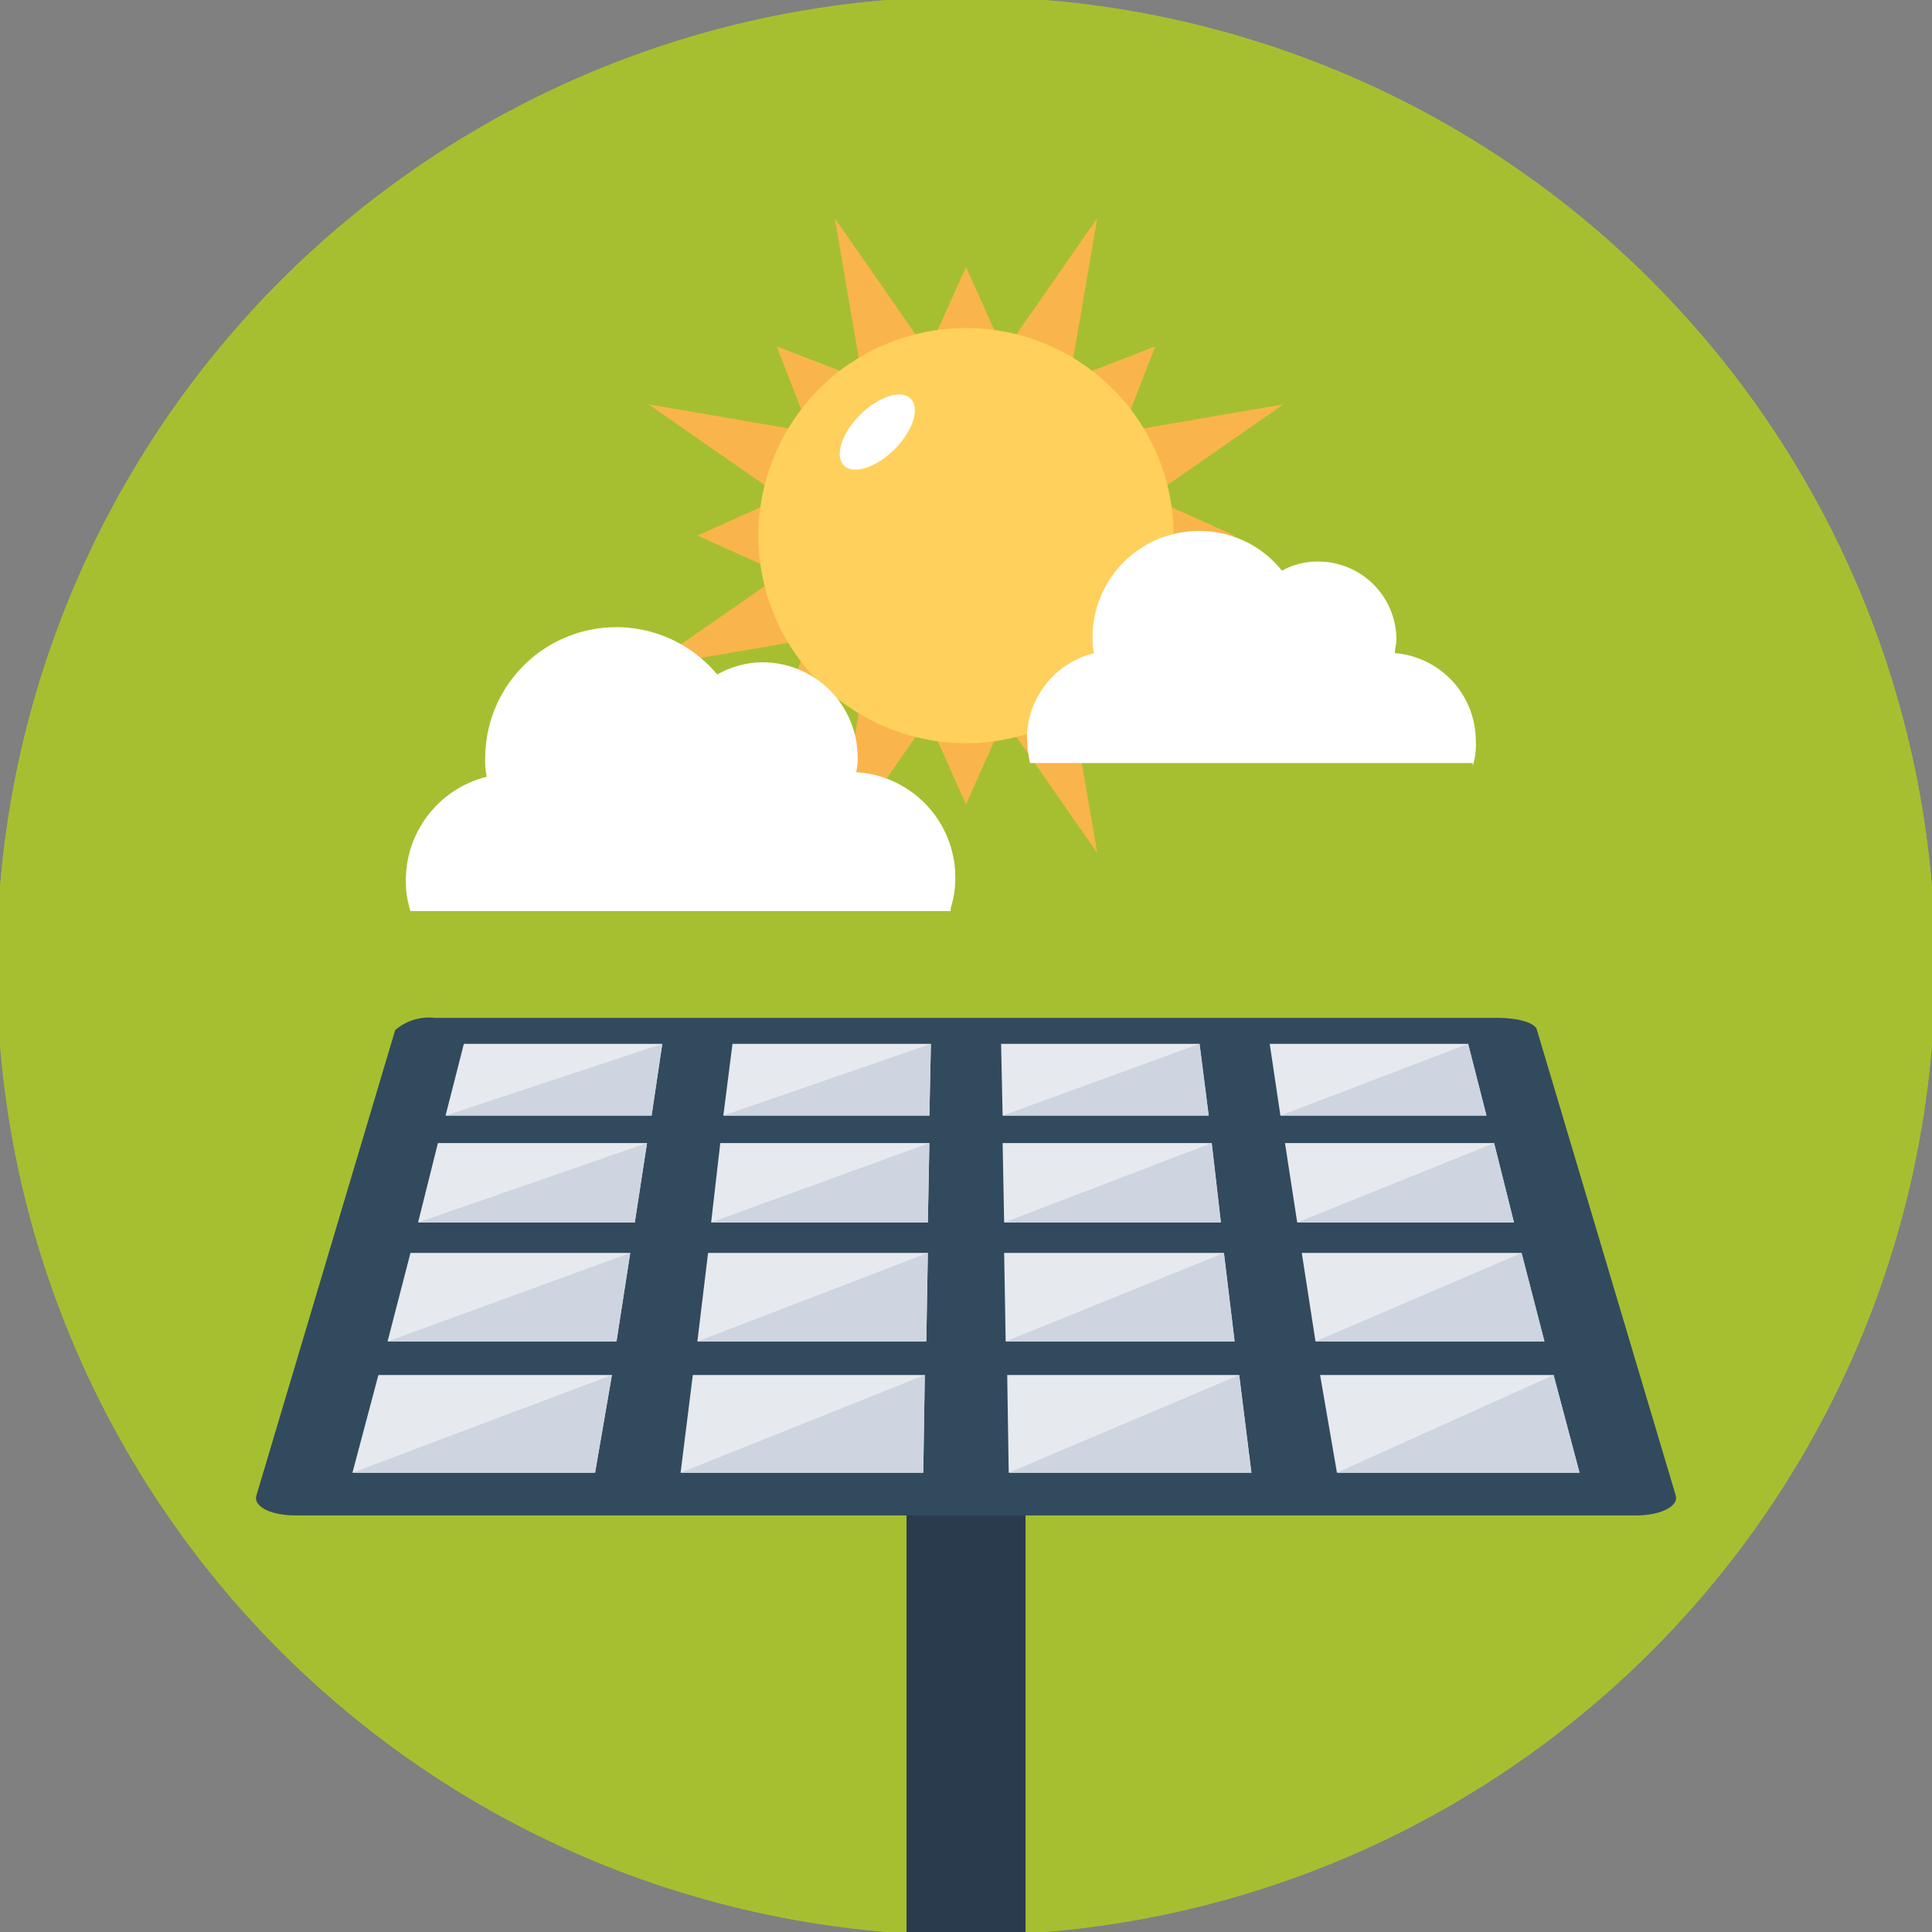 <?xml version="1.0" encoding="UTF-8"?>
<svg xmlns="http://www.w3.org/2000/svg" xmlns:xlink="http://www.w3.org/1999/xlink" width="103" height="103" viewBox="0 0 103 103">
  <rect x="0" y="0" width="103" height="103" fill="#808080" stroke="none"/>
  <defs>
    <clipPath id="clip-path">
      <rect id="Rectangle_64" data-name="Rectangle 64" width="103" height="103" fill="none"></rect>
    </clipPath>
  </defs>
  <g id="Groupe_83" data-name="Groupe 83" transform="translate(-0.106 -0.106)">
    <g id="Groupe_84" data-name="Groupe 84" transform="translate(0.106 0.106)" clip-path="url(#clip-path)">
      <path id="Tracé_88" data-name="Tracé 88" d="M51.668,0A51.668,51.668,0,1,1,0,51.668,51.668,51.668,0,0,1,51.668,0" transform="translate(-0.168 -0.168)" fill="#a6bf30"></path>
      <path id="Tracé_89" data-name="Tracé 89" d="M51.668,0A51.668,51.668,0,1,1,0,51.668,51.668,51.668,0,0,1,51.668,0" transform="translate(-0.168 -0.168)" fill="#a6bf30"></path>
      <path id="Tracé_90" data-name="Tracé 90" d="M244.747,324.8v37.185c-1.058.081-2.116.081-3.173.081s-2.116,0-3.173-.081V324.8Z" transform="translate(-190.073 -258.898)" fill="#2b3b4e"></path>
      <path id="Tracé_91" data-name="Tracé 91" d="M134.077,267.6H77.445a2.778,2.778,0,0,0-2.116.651l-7.4,24.817c-.163.57.732,1.058,2.116,1.058h71.44c1.3,0,2.278-.488,2.116-1.058l-7.4-24.817c-.081-.407-1.058-.651-2.116-.651" transform="translate(-54.261 -213.334)" fill="#324a5e"></path>
      <path id="Tracé_92" data-name="Tracé 92" d="M128.585,278.224H117.6l.976-3.824h10.578Z" transform="translate(-93.846 -218.75)" fill="#e6e9ee"></path>
      <path id="Tracé_93" data-name="Tracé 93" d="M129.154,274.4l-.57,3.824H117.6Z" transform="translate(-93.846 -218.75)" fill="#ced5e0"></path>
      <path id="Tracé_94" data-name="Tracé 94" d="M201.385,278.224H190.4l.488-3.824h10.578Z" transform="translate(-151.837 -218.75)" fill="#e6e9ee"></path>
      <path id="Tracé_95" data-name="Tracé 95" d="M201.466,274.4l-.081,3.824H190.4Z" transform="translate(-151.837 -218.75)" fill="#ced5e0"></path>
      <path id="Tracé_96" data-name="Tracé 96" d="M274.266,278.224H263.281L263.2,274.4h10.578Z" transform="translate(-209.829 -218.75)" fill="#e6e9ee"></path>
      <path id="Tracé_97" data-name="Tracé 97" d="M274.1,274.4l.488,3.824H263.6Z" transform="translate(-210.147 -218.75)" fill="#ced5e0"></path>
      <path id="Tracé_98" data-name="Tracé 98" d="M345.154,278.224H334.17l-.57-3.824h10.578Z" transform="translate(-265.908 -218.75)" fill="#e6e9ee"></path>
      <path id="Tracé_99" data-name="Tracé 99" d="M346.408,274.4l.976,3.824H336.4Z" transform="translate(-268.138 -218.75)" fill="#ced5e0"></path>
      <path id="Tracé_100" data-name="Tracé 100" d="M121.954,304.631H110.4l1.058-4.231h11.147Z" transform="translate(-88.111 -239.461)" fill="#e6e9ee"></path>
      <path id="Tracé_101" data-name="Tracé 101" d="M122.605,300.4l-.651,4.231H110.4Z" transform="translate(-88.111 -239.461)" fill="#ced5e0"></path>
      <path id="Tracé_102" data-name="Tracé 102" d="M198.754,304.631H187.2l.488-4.231h11.147Z" transform="translate(-149.288 -239.461)" fill="#e6e9ee"></path>
      <path id="Tracé_103" data-name="Tracé 103" d="M198.835,300.4l-.081,4.231H187.2Z" transform="translate(-149.288 -239.461)" fill="#ced5e0"></path>
      <path id="Tracé_104" data-name="Tracé 104" d="M275.235,304.631H263.681L263.6,300.4h11.147Z" transform="translate(-210.147 -239.461)" fill="#e6e9ee"></path>
      <path id="Tracé_105" data-name="Tracé 105" d="M275.066,300.4l.488,4.231H264Z" transform="translate(-210.466 -239.461)" fill="#ced5e0"></path>
      <path id="Tracé_106" data-name="Tracé 106" d="M349.805,304.631H338.251L337.6,300.4h11.147Z" transform="translate(-269.094 -239.461)" fill="#e6e9ee"></path>
      <path id="Tracé_107" data-name="Tracé 107" d="M351.3,300.4l1.058,4.231H340.8Z" transform="translate(-271.643 -239.461)" fill="#ced5e0"></path>
      <path id="Tracé_108" data-name="Tracé 108" d="M114.605,333.919H102.4l1.221-4.719h11.717Z" transform="translate(-81.738 -262.403)" fill="#e6e9ee"></path>
      <path id="Tracé_109" data-name="Tracé 109" d="M115.337,329.2l-.732,4.719H102.4Z" transform="translate(-81.738 -262.403)" fill="#ced5e0"></path>
      <path id="Tracé_110" data-name="Tracé 110" d="M195.805,333.919H183.6l.57-4.719h11.717Z" transform="translate(-146.421 -262.403)" fill="#e6e9ee"></path>
      <path id="Tracé_111" data-name="Tracé 111" d="M195.886,329.2l-.081,4.719H183.6Z" transform="translate(-146.421 -262.403)" fill="#ced5e0"></path>
      <path id="Tracé_112" data-name="Tracé 112" d="M276.286,333.919H264.081L264,329.2h11.717Z" transform="translate(-210.466 -262.403)" fill="#e6e9ee"></path>
      <path id="Tracé_113" data-name="Tracé 113" d="M276.035,329.2l.57,4.719H264.4Z" transform="translate(-210.785 -262.403)" fill="#ced5e0"></path>
      <path id="Tracé_114" data-name="Tracé 114" d="M354.937,333.919H342.732L342,329.2h11.717Z" transform="translate(-272.599 -262.403)" fill="#e6e9ee"></path>
      <path id="Tracé_115" data-name="Tracé 115" d="M356.585,329.2l1.221,4.719H345.6Z" transform="translate(-275.467 -262.403)" fill="#ced5e0"></path>
      <path id="Tracé_116" data-name="Tracé 116" d="M106.137,366.408H93.2l1.383-5.207h12.449Z" transform="translate(-74.41 -287.894)" fill="#e6e9ee"></path>
      <path id="Tracé_117" data-name="Tracé 117" d="M107.032,361.2l-.9,5.207H93.2Z" transform="translate(-74.41 -287.894)" fill="#ced5e0"></path>
      <path id="Tracé_118" data-name="Tracé 118" d="M192.137,366.408H179.2l.651-5.207h12.368Z" transform="translate(-142.916 -287.894)" fill="#e6e9ee"></path>
      <path id="Tracé_119" data-name="Tracé 119" d="M192.219,361.2l-.081,5.207H179.2Z" transform="translate(-142.916 -287.894)" fill="#ced5e0"></path>
      <path id="Tracé_120" data-name="Tracé 120" d="M277.819,366.408H264.881L264.8,361.2h12.368Z" transform="translate(-211.103 -287.894)" fill="#e6e9ee"></path>
      <path id="Tracé_121" data-name="Tracé 121" d="M277.486,361.2l.651,5.207H265.2Z" transform="translate(-211.422 -287.894)" fill="#ced5e0"></path>
      <path id="Tracé_122" data-name="Tracé 122" d="M360.632,366.408H347.7l-.9-5.207h12.449Z" transform="translate(-276.423 -287.894)" fill="#e6e9ee"></path>
      <path id="Tracé_123" data-name="Tracé 123" d="M362.754,361.2l1.383,5.207H351.2Z" transform="translate(-279.928 -287.894)" fill="#ced5e0"></path>
      <path id="Tracé_124" data-name="Tracé 124" d="M248.78,74.787,246.99,70.8l-1.79,3.987Z" transform="translate(-195.49 -56.566)" fill="#f9b54c"></path>
      <path id="Tracé_125" data-name="Tracé 125" d="M245.2,192l1.79,3.987L248.78,192Z" transform="translate(-195.49 -153.112)" fill="#f9b54c"></path>
      <path id="Tracé_126" data-name="Tracé 126" d="M304.8,135.98l3.987-1.79L304.8,132.4Z" transform="translate(-242.966 -105.636)" fill="#f9b54c"></path>
      <path id="Tracé_127" data-name="Tracé 127" d="M187.587,132.4l-3.987,1.79,3.987,1.79Z" transform="translate(-146.421 -105.636)" fill="#f9b54c"></path>
      <path id="Tracé_128" data-name="Tracé 128" d="M224.238,64.672,219.6,58l1.383,8.055Z" transform="translate(-175.098 -46.37)" fill="#f9b54c"></path>
      <path id="Tracé_129" data-name="Tracé 129" d="M265.6,186.183l4.638,6.672-1.383-8.055Z" transform="translate(-211.74 -147.377)" fill="#f9b54c"></path>
      <path id="Tracé_130" data-name="Tracé 130" d="M298.983,111.438l6.672-4.638-8.055,1.383Z" transform="translate(-237.231 -85.243)" fill="#f9b54c"></path>
      <path id="Tracé_131" data-name="Tracé 131" d="M177.472,152.8l-6.672,4.638,8.055-1.383Z" transform="translate(-136.224 -121.886)" fill="#f9b54c"></path>
      <path id="Tracé_132" data-name="Tracé 132" d="M178.855,108.183,170.8,106.8l6.672,4.638Z" transform="translate(-136.224 -85.243)" fill="#f9b54c"></path>
      <path id="Tracé_133" data-name="Tracé 133" d="M297.6,156.055l8.055,1.383-6.672-4.638Z" transform="translate(-237.231 -121.886)" fill="#f9b54c"></path>
      <path id="Tracé_134" data-name="Tracé 134" d="M268.855,66.055,270.238,58,265.6,64.672Z" transform="translate(-211.74 -46.37)" fill="#f9b54c"></path>
      <path id="Tracé_135" data-name="Tracé 135" d="M220.983,184.8l-1.383,8.055,4.638-6.672Z" transform="translate(-175.098 -147.376)" fill="#f9b54c"></path>
      <path id="Tracé_136" data-name="Tracé 136" d="M286.441,95.587l1.546-3.987L284,93.146Z" transform="translate(-226.398 -73.135)" fill="#f9b54c"></path>
      <path id="Tracé_137" data-name="Tracé 137" d="M205.946,170.8l-1.546,4.068,3.987-1.546Z" transform="translate(-162.99 -136.224)" fill="#f9b54c"></path>
      <path id="Tracé_138" data-name="Tracé 138" d="M284,173.322l3.987,1.546-1.546-4.068Z" transform="translate(-226.398 -136.224)" fill="#f9b54c"></path>
      <path id="Tracé_139" data-name="Tracé 139" d="M208.387,93.146,204.4,91.6l1.546,3.987Z" transform="translate(-162.99 -73.135)" fill="#f9b54c"></path>
      <path id="Tracé_140" data-name="Tracé 140" d="M210.666,86.8A11.066,11.066,0,1,1,199.6,97.866,11.066,11.066,0,0,1,210.666,86.8" transform="translate(-159.166 -69.311)" fill="#ffd05b"></path>
      <path id="Tracé_141" data-name="Tracé 141" d="M293.759,152.531a3.806,3.806,0,0,0,.163-1.383,4.691,4.691,0,0,0-4.312-4.638c0-.244.081-.488.081-.732a4.167,4.167,0,0,0-4.15-4.15,3.866,3.866,0,0,0-1.953.488A5.6,5.6,0,0,0,279.194,140a5.661,5.661,0,0,0-5.7,5.7,2.768,2.768,0,0,0,.081.814,4.691,4.691,0,0,0-3.58,4.475,8.017,8.017,0,0,0,.163,1.383h23.6Z" transform="translate(-215.245 -111.69)" fill="#fff"></path>
      <path id="Tracé_142" data-name="Tracé 142" d="M136.248,180.172a5.246,5.246,0,0,0,.244-1.627,5.62,5.62,0,0,0-5.289-5.614,2.768,2.768,0,0,0,.081-.814,5.07,5.07,0,0,0-5.045-5.045,4.971,4.971,0,0,0-2.441.651,6.991,6.991,0,0,0-12.368,4.475,3.961,3.961,0,0,0,.081.976,5.689,5.689,0,0,0-4.312,5.533,5.247,5.247,0,0,0,.244,1.627h28.8Z" transform="translate(-85.562 -131.763)" fill="#fff"></path>
      <path id="Tracé_143" data-name="Tracé 143" d="M224.663,104.435c.508.509.122,1.719-.863,2.7s-2.2,1.372-2.7.863-.122-1.719.863-2.7,2.2-1.372,2.7-.864" transform="translate(-176.111 -83.181)" fill="#fff"></path>
    </g>
  </g>
</svg>
